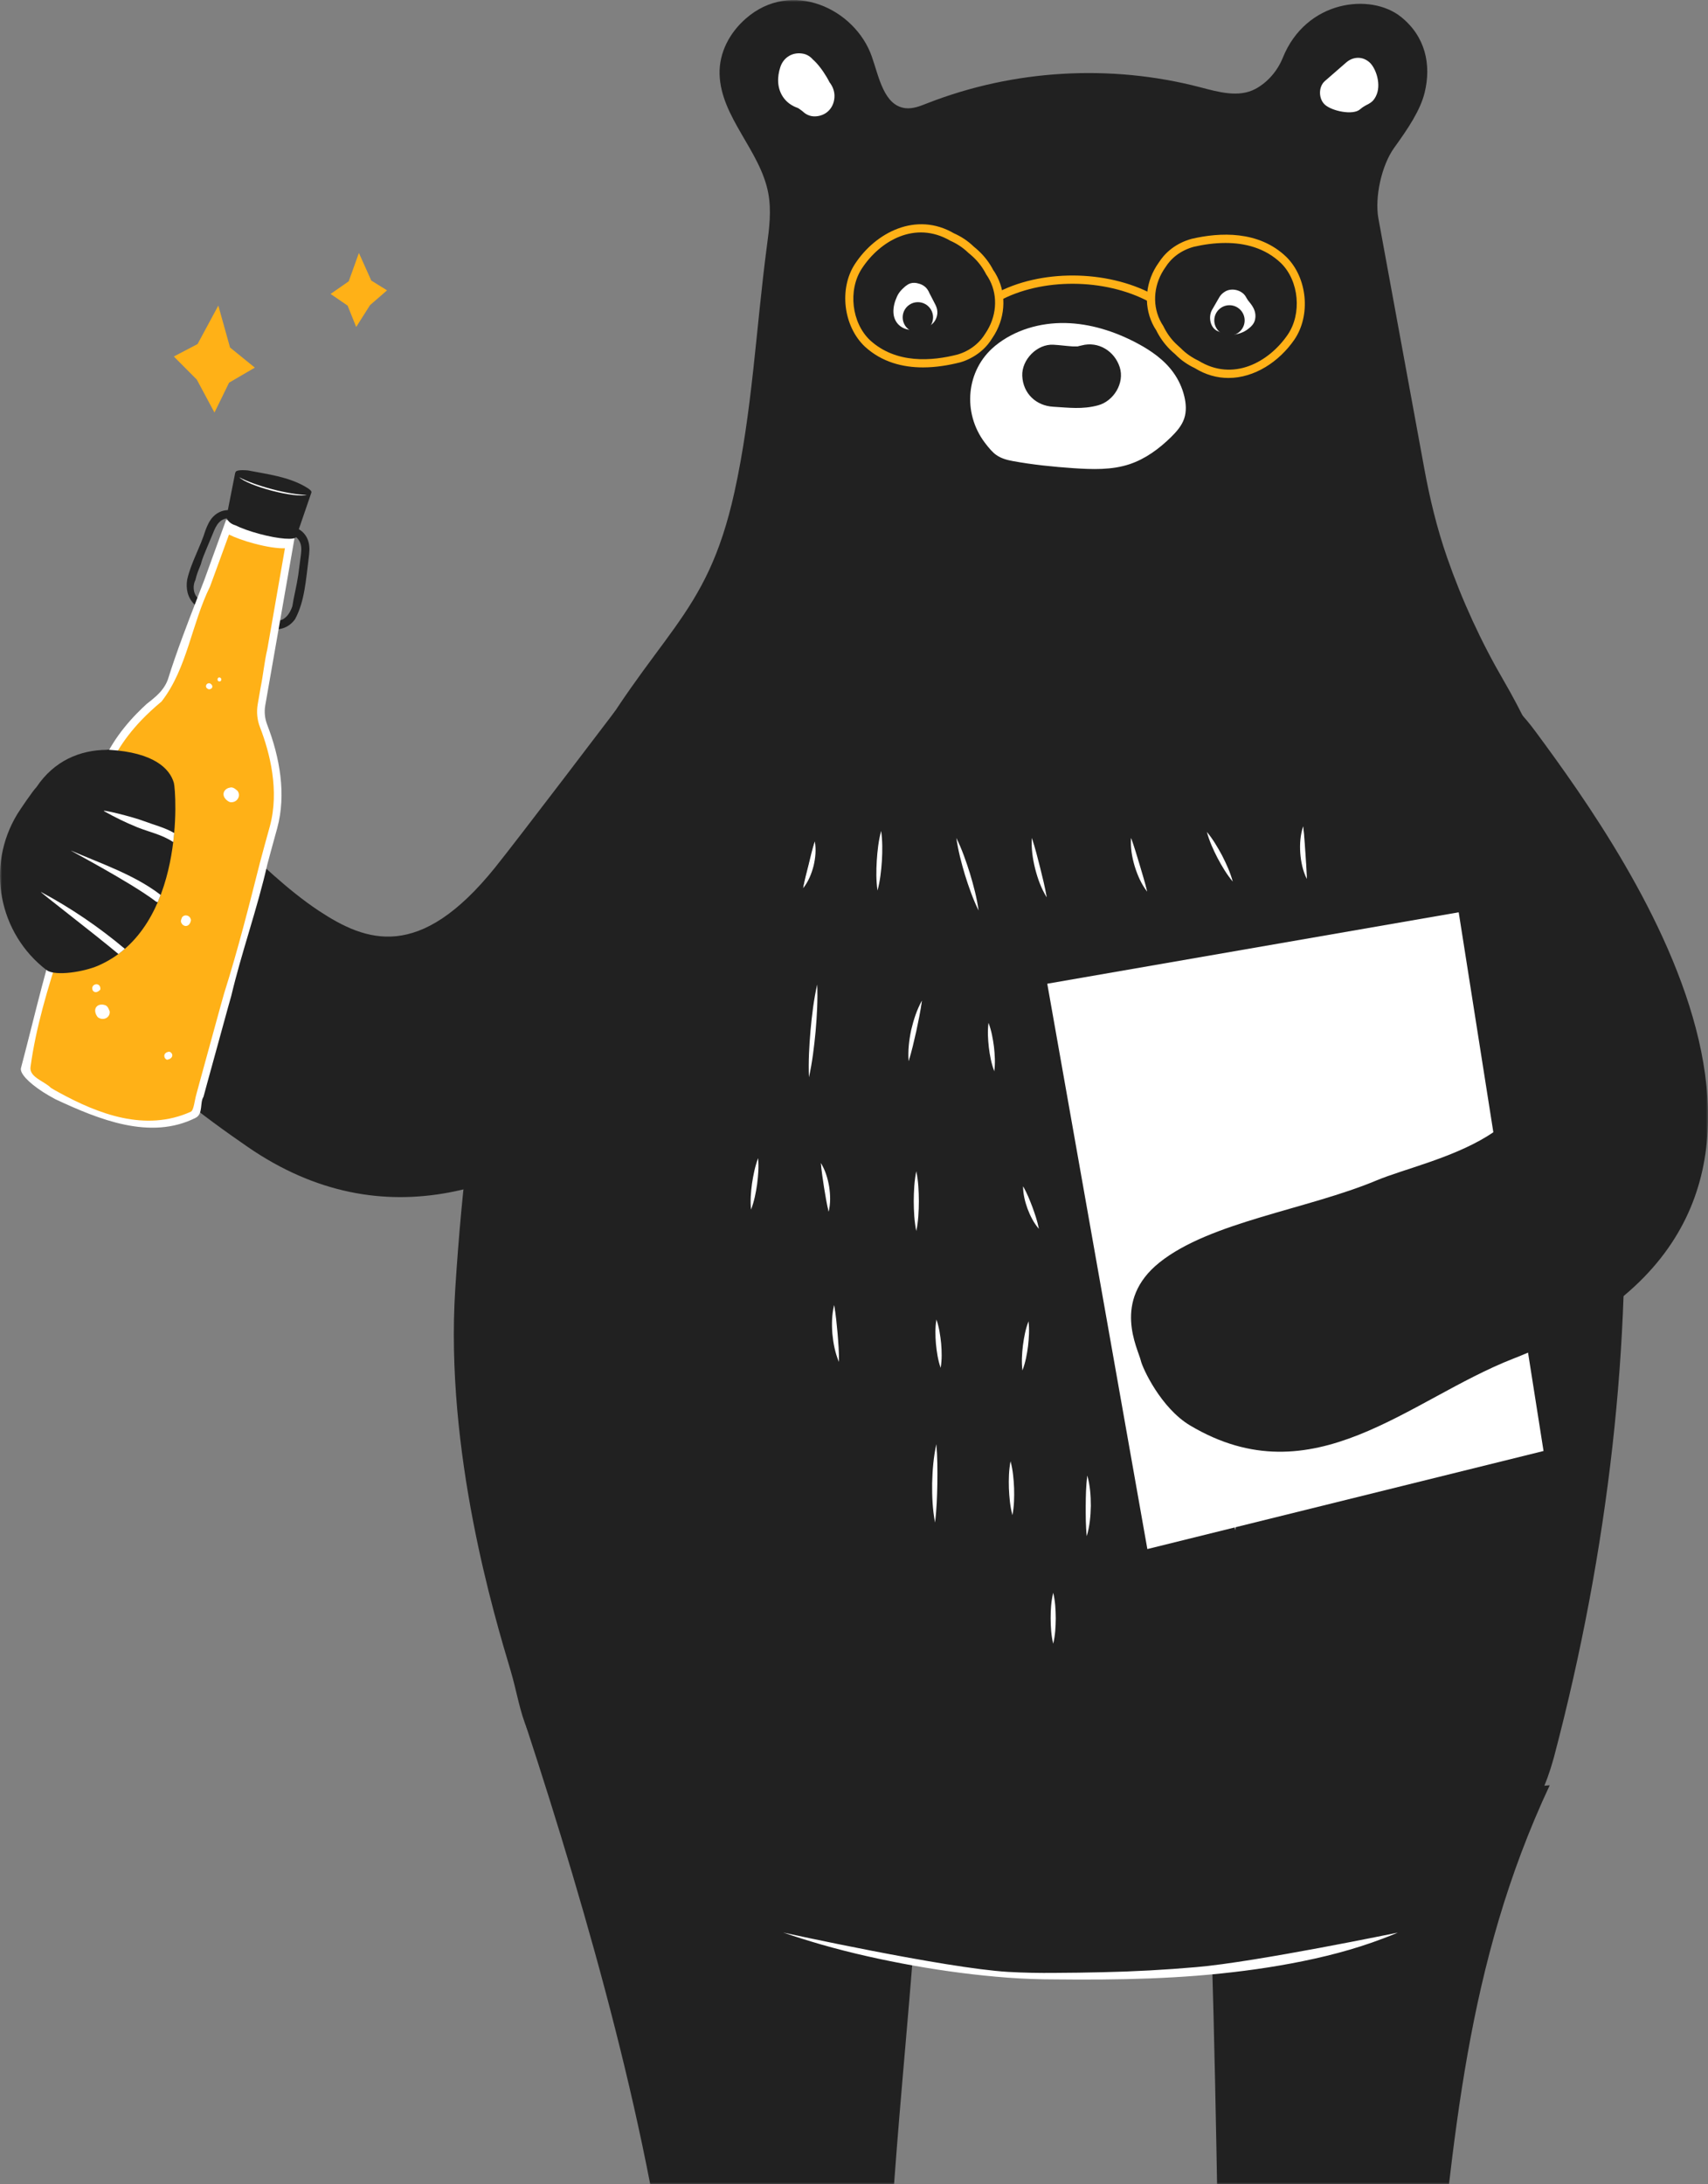<svg width="420" height="537" viewBox="0 0 420 537" fill="none" xmlns="http://www.w3.org/2000/svg">
<rect x="0" y="0" width="420" height="537" fill="#808080" stroke="none"/>
<mask id="mask0" mask-type="alpha" maskUnits="userSpaceOnUse" x="0" y="0" width="420" height="537">
<rect width="420" height="537" fill="#C4C4C4"/>
</mask>
<g mask="url(#mask0)">
<path d="M121.71 213.316C103.143 236.349 90.116 231.665 78.347 223.879C62.803 213.559 51.419 196.934 36.18 192.108C21.773 187.546 14.833 194.379 12.743 196.589C11.485 197.927 3.916 207.456 6.209 215.526C15.097 246.993 38.149 266.316 60.977 282.009C127.636 327.851 195.715 233.449 209.168 196.325C217.488 173.333 151.276 174.793 151.276 174.793C151.276 174.793 127.27 206.422 121.71 213.316Z" fill="#212121"/>
<path d="M369.818 167.433C364.197 157.782 359.51 147.584 355.837 137.041C353.341 129.863 351.556 122.463 350.196 114.981C346.442 94.564 342.708 74.147 338.954 53.73C338.001 48.498 339.726 40.652 342.83 36.333C346.361 31.447 349.242 27.108 350.318 22.79C352.022 15.855 350.48 8.941 344.514 4.157C337.067 -1.825 321.159 8.71345e-05 315.436 14.213C314.158 17.396 311.723 20.255 308.679 21.877C304.58 24.047 299.609 22.627 295.124 21.451C273.067 15.693 249.204 17.092 227.979 25.405C226.294 26.074 224.529 26.784 222.723 26.601C217.366 26.034 216.169 18.998 214.383 13.909C210.264 2.109 194.538 -5.251 183.357 4.603C179.4 8.07 176.823 12.936 176.945 18.187C177.208 28.791 186.969 37.023 188.917 47.485C189.728 51.783 189.16 56.203 188.572 60.542C185.914 80.696 184.98 101.153 180.597 121.003C173.576 152.734 161.401 154.964 141.657 190.709C123.313 223.94 115.278 264.714 111.95 316.842C109.373 357.007 121.649 397.578 125.545 410.655C127.047 415.663 127.778 420.874 129.868 425.659C131.105 428.477 132.445 431.154 133.885 433.688C157.505 475.374 227.816 485.674 255.271 485.836C296.463 486.079 365.598 484.153 381.303 434.763C381.446 434.337 382.115 432.005 382.115 432.005C409.326 329.128 404.152 226.454 369.818 167.433Z" fill="#212121"/>
<path d="M242.142 108.797C236.623 101.458 237.536 90.996 244.598 85.116C244.638 85.075 244.699 85.035 244.74 84.994C249.508 81.101 255.778 79.297 261.947 79.418C268.095 79.54 274.122 81.466 279.56 84.345C282.99 86.17 286.277 88.441 288.529 91.584C289.787 93.327 290.701 95.294 291.208 97.382C291.654 99.187 291.796 101.133 291.188 102.917C290.579 104.702 289.28 106.161 287.941 107.479C285.039 110.318 281.671 112.812 277.795 114.109C273.392 115.589 268.562 115.407 263.976 115.103C258.944 114.758 253.932 114.251 248.981 113.339C247.56 113.075 246.18 112.69 245.024 111.879C244.171 111.311 243.157 110.156 242.142 108.797Z" fill="white"/>
<path d="M191.879 16.505C191.088 18.917 191.068 21.594 192.508 23.783C193.381 25.101 194.619 25.993 196.12 26.52C196.486 26.642 197.784 27.717 198.19 28C198.393 28.142 197.723 26.845 197.967 26.906C196.729 26.52 196.019 25.527 195.836 23.925C198.961 23.925 202.086 23.925 205.191 23.925C205.029 21.188 201.985 16.403 199.854 14.599C197.987 13.037 197.054 14.781 195.248 16.748C193.665 18.471 193.239 21.675 195.248 23.358C195.431 23.52 195.613 23.702 195.796 23.864C195.715 23.743 195.613 23.621 195.532 23.499C195.633 23.641 195.735 23.804 195.816 23.966C196.12 24.351 195.715 23.378 195.775 23.885C195.796 24.148 195.877 25.02 195.816 23.925C195.958 26.358 197.866 28.73 200.503 28.609C203.162 28.487 205.029 26.561 205.191 23.925C205.374 21.066 203.101 18.613 200.443 17.883C200.098 17.782 199.692 17.701 199.327 17.68C199.205 17.66 199.083 17.64 198.961 17.599C199.57 17.822 200.057 18.208 200.422 18.796C200.544 19.019 200.686 20.316 200.686 19.708C200.686 19.363 200.686 19.404 200.666 19.85C200.747 19.566 200.828 19.262 200.93 18.998C201.701 16.667 200.037 13.788 197.663 13.24C195.045 12.652 192.691 14.011 191.879 16.505Z" fill="white"/>
<path d="M331 15.389C329.255 16.909 327.53 18.41 325.785 19.93C324.162 21.349 324.223 24.31 325.785 25.729C327.51 27.31 332.705 28.405 334.429 26.885C336.174 25.364 337.23 25.77 338.305 23.722C339.786 20.904 338.366 16.808 336.804 15.368C335.079 13.787 332.725 13.868 331 15.389Z" fill="white"/>
<path d="M259.005 99.998C262.86 100.221 266.148 100.687 270.003 99.653C273.858 98.619 276.598 94.159 275.34 90.266C274.061 86.312 270.084 83.818 265.945 84.933C265.539 85.035 265.113 85.096 264.727 85.238C263.855 85.521 266.31 85.177 265.518 85.156C264.91 85.136 264.301 85.197 263.672 85.156C262.109 85.055 260.588 84.832 259.025 84.751C255.028 84.528 251.213 88.421 251.375 92.395C251.558 96.693 254.723 99.755 259.005 99.998Z" fill="#212121"/>
<path d="M299.791 76.924C300.136 77.614 300.664 78.222 301.13 78.81C301.658 79.479 300.643 78.1 301.11 78.79C301.273 79.033 301.435 79.276 301.577 79.54C302.044 77.796 302.49 76.052 302.957 74.309C302.774 74.43 302.247 74.653 302.145 74.836C302.734 74.613 302.855 74.552 302.49 74.674C302.206 74.735 302.247 74.735 302.632 74.674C303.018 74.633 303.058 74.613 302.774 74.633C302.368 74.613 302.531 74.633 303.261 74.714C303.038 74.613 302.064 74.268 303.281 74.795C303.748 76.539 304.195 78.283 304.661 80.026C305.25 79.013 305.838 77.979 306.427 76.965C307.421 75.242 306.893 72.707 305.047 71.734C303.221 70.761 300.887 71.247 299.812 73.113C299.223 74.126 298.635 75.16 298.046 76.174C297.113 77.796 297.498 80.574 299.426 81.405C300.623 81.912 301.719 82.338 303.058 82.277C304.418 82.216 305.757 81.75 306.832 80.939C307.624 80.351 308.354 79.662 308.598 78.648C308.841 77.614 308.699 76.661 308.212 75.708C307.867 75.019 307.34 74.41 306.873 73.822C306.345 73.153 307.36 74.532 306.893 73.843C306.731 73.599 306.569 73.356 306.427 73.092C305.513 71.308 302.876 70.639 301.191 71.714C299.345 72.869 298.797 75.018 299.791 76.924Z" fill="white"/>
<path d="M302.328 82.5C304.39 82.5 306.061 80.83 306.061 78.77C306.061 76.709 304.39 75.039 302.328 75.039C300.266 75.039 298.594 76.709 298.594 78.77C298.594 80.83 300.266 82.5 302.328 82.5Z" fill="#212121"/>
<path d="M223.007 70.112C221.993 70.883 221.1 71.714 220.572 72.91C220.004 74.147 219.618 75.526 219.7 76.904C219.862 79.439 221.749 81.081 224.245 81.122C225.402 81.142 226.639 80.959 227.715 80.513C228.871 80.047 229.683 79.479 230.19 78.303C230.677 77.148 230.576 76.012 230.008 74.897C229.419 73.762 228.831 72.626 228.242 71.471C227.329 69.686 224.691 69.037 223.007 70.112C221.181 71.288 220.653 73.437 221.627 75.343C222.216 76.478 222.804 77.614 223.393 78.77C224.164 76.904 224.915 75.039 225.686 73.153C225.402 73.275 224.732 73.336 224.509 73.518C224.63 73.417 225.341 73.457 224.772 73.478C223.372 73.518 225.158 73.255 226.315 74.41C226.639 74.978 226.964 75.526 227.289 76.093C227.329 76.783 227.35 76.904 227.35 76.438C227.39 76.012 227.37 76.114 227.309 76.722C227.35 76.702 227.492 76.073 227.492 76.053C227.248 76.58 227.187 76.722 227.309 76.458C227.35 76.357 227.41 76.276 227.451 76.174C227.674 75.85 227.593 75.951 227.208 76.458C227.492 76.195 227.37 76.255 226.863 76.681C227.695 76.053 228.324 75.445 228.628 74.39C228.871 73.478 228.77 72.261 228.242 71.45C227.228 69.909 224.712 68.814 223.007 70.112Z" fill="white"/>
<path d="M225.706 81.75C227.768 81.75 229.44 80.08 229.44 78.02C229.44 75.959 227.768 74.289 225.706 74.289C223.644 74.289 221.972 75.959 221.972 78.02C221.972 80.08 223.644 81.75 225.706 81.75Z" fill="#212121"/>
<path d="M129.401 424.483C144.721 471.298 160.305 525.92 165.561 573.607C166.312 580.542 155.659 578.108 150.119 580.805C144.417 583.583 141.353 592.93 146.142 597.188C156.633 606.534 168.909 604.02 179.684 602.581C186.685 601.648 193.584 600.513 200.361 598.83C210.507 596.316 217.731 587.334 217.914 576.892C218.685 533.564 224.813 489.79 226.72 446.198L129.401 424.483Z" fill="#212121"/>
<path d="M381.08 438.898C360.301 483.281 357.562 525.92 352.327 573.607C351.576 580.541 362.229 578.108 367.769 580.805C373.471 583.583 376.535 592.93 371.746 597.187C361.255 606.534 348.979 604.02 338.204 602.581C331.203 601.648 324.304 600.513 317.526 598.83C307.38 596.316 300.157 587.334 299.974 576.892C299.203 533.564 298.655 489.789 296.768 446.198L381.08 438.898Z" fill="#212121"/>
<path d="M216.677 204.273C216.372 209.159 216.088 214.046 215.784 218.932L216.677 204.273Z" fill="white"/>
<path d="M216.676 204.273C217.021 206.747 217.001 209.2 216.859 211.633C216.696 214.066 216.432 216.519 215.783 218.932C215.418 216.458 215.458 214.005 215.601 211.572C215.763 209.119 216.027 206.686 216.676 204.273Z" fill="white"/>
<path d="M235.162 205.997C236.988 211.958 238.814 217.918 240.641 223.859L235.162 205.997Z" fill="white"/>
<path d="M235.162 205.997C236.562 208.835 237.577 211.775 238.51 214.735C239.403 217.716 240.215 220.737 240.641 223.859C239.241 221.021 238.226 218.081 237.293 215.12C236.4 212.14 235.608 209.119 235.162 205.997Z" fill="white"/>
<path d="M253.729 206.017C254.399 211.005 255.616 215.911 257.382 220.615L253.729 206.017Z" fill="white"/>
<path d="M253.729 206.017C254.561 208.43 255.129 210.843 255.758 213.255C256.347 215.668 256.976 218.081 257.381 220.595C256.022 218.405 255.17 216.013 254.541 213.559C253.932 211.106 253.567 208.572 253.729 206.017Z" fill="white"/>
<path d="M278.119 206.017C278.788 210.559 280.128 215.019 282.076 219.196L278.119 206.017Z" fill="white"/>
<path d="M278.12 206.017C278.952 208.207 279.56 210.397 280.23 212.566C280.859 214.756 281.569 216.905 282.077 219.196C280.636 217.331 279.702 215.161 279.013 212.931C278.343 210.68 277.957 208.369 278.12 206.017Z" fill="white"/>
<path d="M296.768 204.517C298.898 208.592 301.009 212.667 303.139 216.722L296.768 204.517Z" fill="white"/>
<path d="M296.768 204.517C298.269 206.321 299.426 208.308 300.522 210.336C301.557 212.383 302.531 214.472 303.139 216.743C301.638 214.938 300.461 212.951 299.385 210.924C298.33 208.876 297.377 206.787 296.768 204.517Z" fill="white"/>
<path d="M320.448 203.158C320.022 207.477 320.327 211.856 321.321 216.074L320.448 203.158Z" fill="white"/>
<path d="M320.448 203.158C320.732 205.368 320.834 207.477 320.996 209.606C321.118 211.735 321.321 213.843 321.341 216.074C320.347 214.066 319.901 211.877 319.738 209.687C319.596 207.517 319.738 205.287 320.448 203.158Z" fill="white"/>
<path d="M200.951 242.026C200.281 249.629 199.591 257.253 198.922 264.856L200.951 242.026Z" fill="white"/>
<path d="M200.95 242.026C201.112 245.878 200.889 249.69 200.564 253.502C200.199 257.313 199.753 261.105 198.921 264.856C198.758 261.004 198.982 257.192 199.306 253.38C199.651 249.589 200.098 245.777 200.95 242.026Z" fill="white"/>
<path d="M226.701 246C225.119 250.845 224.023 255.833 223.434 260.882L226.701 246Z" fill="white"/>
<path d="M226.7 246C226.376 248.574 225.828 251.028 225.32 253.501C224.752 255.955 224.225 258.428 223.433 260.882C223.23 258.286 223.535 255.732 224.062 253.218C224.651 250.724 225.442 248.25 226.7 246Z" fill="white"/>
<path d="M243.076 251.454C243.542 255.428 244.029 259.401 244.496 263.375L243.076 251.454Z" fill="white"/>
<path d="M243.076 251.454C243.806 253.38 244.151 255.346 244.415 257.333C244.638 259.32 244.76 261.328 244.496 263.375C243.766 261.449 243.4 259.483 243.157 257.496C242.934 255.488 242.812 253.501 243.076 251.454Z" fill="white"/>
<path d="M261.319 248.21C261.44 252.711 262.536 257.172 264.525 261.206L261.319 248.21Z" fill="white"/>
<path d="M261.318 248.21C261.886 250.44 262.292 252.589 262.84 254.739C263.347 256.888 263.976 258.976 264.524 261.227C263.083 259.422 262.17 257.273 261.602 255.043C261.075 252.812 260.872 250.481 261.318 248.21Z" fill="white"/>
<path d="M288.245 248.23C289.26 252.386 290.619 256.441 292.304 260.375L288.245 248.23Z" fill="white"/>
<path d="M288.245 248.23C289.24 250.176 289.93 252.184 290.619 254.191C291.269 256.198 291.918 258.226 292.283 260.375C290.985 258.611 290.112 256.624 289.402 254.596C288.753 252.549 288.266 250.42 288.245 248.23Z" fill="white"/>
<path d="M309.917 245.979C311.723 252.204 314.178 258.226 317.263 263.923L309.917 245.979Z" fill="white"/>
<path d="M309.917 245.979C311.297 248.94 312.474 251.94 313.711 254.901C314.909 257.881 316.187 260.821 317.263 263.923C315.274 261.308 313.772 258.388 312.535 255.387C311.317 252.366 310.343 249.244 309.917 245.979Z" fill="white"/>
<path d="M200.361 206.869C200.098 210.822 199.124 214.715 197.5 218.324L200.361 206.869Z" fill="white"/>
<path d="M200.361 206.869C200.727 208.876 200.524 210.924 200.057 212.89C199.55 214.837 198.779 216.743 197.5 218.344C197.845 216.337 198.373 214.472 198.84 212.586C199.306 210.68 199.712 208.815 200.361 206.869Z" fill="white"/>
<path d="M186.421 284.726C185.833 288.943 185.265 293.16 184.676 297.377L186.421 284.726Z" fill="white"/>
<path d="M186.421 284.726C186.624 286.895 186.441 289.024 186.177 291.133C185.873 293.241 185.467 295.33 184.676 297.377C184.473 295.208 184.635 293.079 184.919 290.97C185.244 288.862 185.65 286.773 186.421 284.726Z" fill="white"/>
<path d="M201.863 285.942C203.101 289.794 203.75 293.829 203.77 297.864L201.863 285.942Z" fill="white"/>
<path d="M201.863 285.942C202.959 287.726 203.547 289.713 203.892 291.741C204.197 293.768 204.257 295.856 203.77 297.884C203.243 295.877 202.979 293.91 202.634 291.943C202.35 289.956 202.005 288.01 201.863 285.942Z" fill="white"/>
<path d="M225.32 287.949C225.483 292.937 225.341 297.884 225.32 302.629V287.949Z" fill="white"/>
<path d="M225.32 287.949C225.828 290.382 225.929 292.836 225.949 295.289C225.929 297.742 225.828 300.195 225.32 302.649C224.813 300.195 224.712 297.762 224.691 295.309C224.712 292.856 224.813 290.403 225.32 287.949Z" fill="white"/>
<path d="M251.578 291.66C252.552 295.248 253.851 298.756 255.474 302.122L251.578 291.66Z" fill="white"/>
<path d="M251.578 291.66C252.552 293.322 253.222 295.046 253.871 296.749C254.5 298.492 255.109 300.216 255.454 302.101C254.196 300.642 253.343 298.938 252.674 297.175C252.045 295.431 251.578 293.586 251.578 291.66Z" fill="white"/>
<path d="M277.144 290.423C278.037 295.431 279.458 300.358 281.365 305.062L277.144 290.423Z" fill="white"/>
<path d="M277.146 290.423C278.079 292.836 278.769 295.269 279.479 297.681C280.169 300.114 280.879 302.527 281.346 305.082C279.926 302.912 278.972 300.5 278.241 298.046C277.572 295.553 277.085 293.018 277.146 290.423Z" fill="white"/>
<path d="M301.009 289.186C301.313 293.789 303.038 298.269 305.859 301.919L301.009 289.186Z" fill="white"/>
<path d="M301.009 289.186C301.658 291.437 302.267 293.586 303.079 295.674C303.87 297.783 304.844 299.79 305.838 301.899C304.012 300.378 302.734 298.31 301.881 296.12C301.07 293.91 300.664 291.518 301.009 289.186Z" fill="white"/>
<path d="M320.854 289.673C323.005 295.735 325.42 301.696 328.098 307.535L320.854 289.673Z" fill="white"/>
<path d="M320.854 289.673C322.396 292.532 323.634 295.472 324.872 298.452C326.069 301.432 327.226 304.413 328.098 307.535C326.292 304.818 324.913 301.899 323.695 298.918C322.498 295.938 321.463 292.876 320.854 289.673Z" fill="white"/>
<path d="M205.11 320.856C205.008 325.54 205.394 330.243 206.287 334.826L205.11 320.856Z" fill="white"/>
<path d="M205.11 320.856C205.556 323.208 205.739 325.499 205.962 327.81C206.145 330.122 206.348 332.433 206.287 334.805C205.353 332.595 204.907 330.264 204.684 327.912C204.501 325.58 204.542 323.188 205.11 320.856Z" fill="white"/>
<path d="M230.272 324.404C230.556 328.378 230.901 332.332 231.307 336.286L230.272 324.404Z" fill="white"/>
<path d="M230.272 324.404C230.941 326.351 231.225 328.317 231.428 330.284C231.591 332.271 231.651 334.258 231.306 336.286C230.637 334.359 230.353 332.393 230.15 330.406C229.987 328.419 229.927 326.412 230.272 324.404Z" fill="white"/>
<path d="M275.563 323.776C275.522 328.946 275.948 334.137 276.821 339.226L275.563 323.776Z" fill="white"/>
<path d="M275.563 323.776C276.05 326.371 276.253 328.926 276.476 331.48C276.659 334.035 276.882 336.59 276.821 339.226C275.888 336.752 275.441 334.177 275.218 331.582C275.015 328.987 275.035 326.371 275.563 323.776Z" fill="white"/>
<path d="M300.664 324.384C299.954 328.5 299.588 332.717 299.609 336.914L300.664 324.384Z" fill="white"/>
<path d="M300.664 324.384C300.806 326.533 300.644 328.601 300.502 330.67C300.299 332.738 300.116 334.806 299.609 336.894C299.101 334.806 299.061 332.657 299.223 330.548C299.426 328.48 299.812 326.371 300.664 324.384Z" fill="white"/>
<path d="M313.834 327.081C312.739 331.075 312.17 335.252 312.15 339.428L313.834 327.081Z" fill="white"/>
<path d="M313.833 327.081C313.772 329.209 313.488 331.237 313.225 333.285C312.92 335.312 312.656 337.34 312.149 339.428C311.662 337.34 311.703 335.211 311.966 333.123C312.271 331.034 312.819 328.966 313.833 327.081Z" fill="white"/>
<path d="M230.251 355.061C229.845 361.427 229.744 367.875 229.927 374.302L230.251 355.061Z" fill="white"/>
<path d="M230.251 355.061C230.535 358.284 230.535 361.488 230.495 364.691C230.434 367.895 230.332 371.078 229.927 374.302C229.318 371.119 229.176 367.895 229.216 364.671C229.298 361.447 229.541 358.223 230.251 355.061Z" fill="white"/>
<path d="M267.366 362.765C267.731 367.712 267.69 372.72 267.244 377.647L267.366 362.765Z" fill="white"/>
<path d="M267.365 362.765C268.055 365.198 268.238 367.712 268.238 370.206C268.197 372.7 267.953 375.214 267.243 377.647C266.959 375.133 266.98 372.68 266.98 370.206C267 367.733 267.04 365.279 267.365 362.765Z" fill="white"/>
<path d="M283.233 361.164C283.74 366.09 283.984 371.058 283.923 376.046L283.233 361.164Z" fill="white"/>
<path d="M283.233 361.164C283.984 363.576 284.288 366.07 284.43 368.564C284.532 371.058 284.471 373.552 283.943 376.046C283.456 373.552 283.294 371.098 283.172 368.625C283.051 366.151 282.99 363.698 283.233 361.164Z" fill="white"/>
<path d="M258.985 391.576C259.492 393.665 259.593 395.753 259.614 397.841C259.593 399.93 259.492 402.018 258.985 404.106C258.477 402.018 258.376 399.93 258.355 397.841C258.355 395.753 258.477 393.665 258.985 391.576Z" fill="white"/>
<path d="M252.917 324.83C253.161 326.918 253.019 328.946 252.795 330.953C252.532 332.96 252.166 334.968 251.416 336.914C251.172 334.846 251.294 332.818 251.537 330.791C251.801 328.784 252.166 326.776 252.917 324.83Z" fill="white"/>
<path d="M248.494 359.237C249.082 361.427 249.265 363.637 249.366 365.847C249.427 368.057 249.386 370.267 248.96 372.497C248.372 370.308 248.189 368.098 248.088 365.888C248.027 363.678 248.067 361.468 248.494 359.237Z" fill="white"/>
<path d="M302.328 357.453C303.2 360.515 303.626 363.637 303.89 366.759C304.113 369.902 304.154 373.045 303.748 376.208C303.16 373.085 302.876 369.983 302.612 366.861C302.409 363.759 302.226 360.636 302.328 357.453Z" fill="white"/>
<path d="M294.211 483.606C286.521 484.275 278.789 484.701 271.058 484.863C267.182 484.964 263.327 485.005 259.451 485.025C255.575 485.065 251.74 485.005 247.865 484.782C232.443 483.869 192.59 475.11 192.59 475.11C195.674 476.165 198.799 477.138 201.944 478.05C209.412 480.199 217.021 481.862 224.651 483.241C232.301 484.599 240.012 485.613 247.783 486.201C251.659 486.485 255.575 486.627 259.451 486.627C263.327 486.667 267.223 486.688 271.099 486.647C278.87 486.586 286.642 486.323 294.394 485.714C302.145 485.086 309.897 484.133 317.567 482.693C325.237 481.254 332.847 479.348 340.152 476.55C341.349 476.104 342.526 475.637 343.703 475.131C343.683 475.11 308.902 482.349 294.211 483.606Z" fill="white"/>
<path d="M226.964 90.326C222.033 90.326 216.879 89.069 212.679 85.217C207.362 80.209 206.287 70.963 210.203 64.942C215.316 57.095 225.32 51.965 234.573 57.359C235.365 57.703 236.237 58.17 237.069 58.717C237.901 59.265 238.713 59.913 239.443 60.623C239.87 60.968 240.336 61.373 240.783 61.799C242.183 63.137 243.36 64.678 244.253 66.422C244.577 66.847 244.922 67.436 245.227 68.044C247.601 72.748 247.154 78.506 244.029 83.088C243.705 83.615 243.319 84.183 242.873 84.71C241.716 86.089 240.296 87.224 238.632 88.076C237.82 88.501 236.968 88.846 236.095 89.09C233.356 89.779 230.211 90.326 226.964 90.326ZM211.907 66.057C208.478 71.328 209.412 79.378 213.957 83.656C220.369 89.515 229.216 88.785 235.527 87.143C236.258 86.92 236.988 86.636 237.678 86.271C239.098 85.541 240.296 84.568 241.29 83.392C241.655 82.946 242 82.48 242.305 81.973C245.044 77.958 245.45 72.991 243.4 68.936C243.137 68.429 242.832 67.922 242.508 67.456C241.655 65.793 240.62 64.435 239.383 63.259C238.977 62.874 238.551 62.509 238.104 62.144C237.394 61.454 236.684 60.907 235.953 60.42C235.243 59.954 234.472 59.528 233.681 59.184C225.016 54.135 216.351 59.224 211.907 66.057Z" fill="#FFB117"/>
<path d="M302.084 92.922C299.304 92.922 296.484 92.172 293.744 90.468C292.953 90.103 292.101 89.617 291.289 89.049C290.457 88.481 289.686 87.812 288.976 87.082C288.55 86.738 288.103 86.312 287.657 85.886C286.297 84.507 285.161 82.926 284.309 81.182C284.004 80.757 283.659 80.148 283.375 79.54C281.123 74.775 281.711 69.017 284.958 64.536C285.303 64.009 285.709 63.441 286.155 62.935C287.352 61.576 288.793 60.481 290.477 59.67C291.309 59.265 292.162 58.961 293.034 58.717C299.913 57.116 309.511 56.609 316.329 63.178C321.524 68.328 322.356 77.573 318.277 83.514C314.564 88.907 308.496 92.922 302.084 92.922ZM301.354 59.731C298.574 59.731 295.875 60.137 293.521 60.684C292.791 60.887 292.06 61.15 291.35 61.495C289.909 62.184 288.671 63.117 287.657 64.273C287.271 64.699 286.926 65.165 286.622 65.651C283.781 69.585 283.253 74.552 285.201 78.648C285.445 79.175 285.749 79.682 286.054 80.148C286.865 81.831 287.86 83.23 289.077 84.426C289.483 84.832 289.909 85.197 290.335 85.582C291.025 86.292 291.715 86.859 292.446 87.366C293.156 87.853 293.907 88.299 294.698 88.664C303.2 93.915 311.987 89.049 316.613 82.338C320.185 77.168 319.454 69.078 315.01 64.699C311.073 60.927 306.082 59.731 301.354 59.731Z" fill="#FFB117"/>
<path d="M282.523 74.167C271.647 68.368 256.144 68.287 245.693 73.985L244.719 72.2C255.738 66.179 272.032 66.26 283.477 72.363L282.523 74.167Z" fill="#FFB117"/>
<path d="M379.558 356.723L282.137 380.83L257.523 241.844L358.698 224.285L379.558 356.723Z" fill="white"/>
<path d="M376.393 251.454C385.281 279.657 351.556 284.746 338.549 290.18C321.321 297.377 297.6 300.398 285.12 310.374C273.331 319.802 279.844 331.561 280.534 334.522C280.94 336.326 285.465 346.18 292.669 350.458C322.944 368.462 346.32 344.092 372.132 334.015C462.816 298.594 401.129 211.735 377.671 179.963C351.88 145.049 370.285 232.091 376.393 251.454Z" fill="#212121"/>
<path d="M52.454 126.984C53.631 125.788 55.255 125.22 56.797 125.464L56.492 127.451C55.417 127.288 54.443 127.836 53.895 128.403C53.185 129.133 52.759 130.127 52.373 131.1L50.628 135.277C50.182 136.351 49.715 137.467 49.431 138.561C49.39 138.744 49.289 138.967 49.147 139.332C48.842 140.062 48.335 141.278 48.051 142.596C47.26 144.137 47.544 146.448 49.106 147.401C53.956 149.936 58.704 151.963 64.406 151.943C65.502 152.389 66.496 152.632 67.369 152.693C68.241 152.734 69.013 152.572 69.641 152.207C70.778 151.538 71.468 150.301 71.894 149.023C72.259 146.611 72.949 144.056 73.335 141.4L73.923 136.919C74.065 135.885 74.207 134.81 73.943 133.817C73.74 133.047 73.172 132.094 72.178 131.708L72.909 129.843C74.37 130.411 75.486 131.708 75.891 133.33C76.236 134.689 76.054 136.007 75.912 137.183C75.222 142.454 74.938 147.827 72.564 152.207C72.077 152.896 71.448 153.525 70.656 153.971C69.743 154.498 68.688 154.761 67.511 154.741C66.334 154.721 65.056 154.417 63.635 153.849C58.156 152.308 47.706 152.044 46.123 145.658C45.9 144.745 45.839 143.711 46.022 142.535C46.915 138.44 49.187 134.709 50.527 130.37C50.973 129.215 51.48 127.978 52.454 126.984Z" fill="#212121"/>
<path d="M41.744 167.238L41.748 167.228L41.751 167.218C43.915 160.312 46.551 153.504 49.125 146.857C49.658 145.483 50.187 144.115 50.709 142.755L50.711 142.75C51.11 141.679 51.491 140.614 51.858 139.587C52.034 139.096 52.207 138.614 52.377 138.143C53.432 135.234 54.36 132.685 55.024 130.863C55.356 129.952 55.623 129.223 55.806 128.722L55.932 128.377L71.85 132.66L64.725 173.389L64.725 173.391C64.446 175.023 64.618 176.714 65.217 178.295L65.218 178.299C68.343 186.356 69.891 195.324 67.698 203.433L67.697 203.435L67.692 203.453L67.674 203.521L67.599 203.788C67.534 204.024 67.437 204.372 67.313 204.822C67.064 205.722 66.704 207.03 66.258 208.662C66.049 209.414 65.83 210.234 65.596 211.111C65.488 211.514 65.377 211.929 65.263 212.355L65.26 212.365L65.258 212.375C64.024 217.831 62.456 223.174 60.87 228.525C60.803 228.752 60.736 228.979 60.669 229.206C59.151 234.324 57.63 239.455 56.393 244.681C56.131 245.65 55.869 246.596 55.587 247.54L55.587 247.54L55.584 247.55C54.703 250.753 53.851 253.853 53.059 256.738C52.079 260.301 51.191 263.535 50.45 266.224L50.449 266.227C50.242 267.006 50.043 267.733 49.857 268.412C49.759 268.768 49.666 269.11 49.576 269.441C49.312 269.884 49.186 270.385 49.108 270.865C49.06 271.161 49.025 271.494 48.992 271.809C48.971 272.004 48.952 272.192 48.93 272.36C48.805 273.327 48.586 274.003 47.886 274.365C42.458 277.096 36.642 277.216 30.818 276.014C24.99 274.812 19.192 272.293 13.82 269.782C12.737 269.201 11.739 268.622 10.843 268.045C9.039 266.883 7.635 265.733 6.739 264.761C6.292 264.275 5.981 263.838 5.801 263.471C5.617 263.094 5.601 262.851 5.637 262.714L5.637 262.713C6.539 259.309 7.406 255.876 8.275 252.439C9.917 245.946 11.563 239.436 13.446 233.064L13.446 233.064L13.449 233.053L13.449 233.052C13.713 232.079 13.977 231.105 14.241 230.111L14.241 230.11C16.707 220.753 19.243 211.122 21.163 203.831L23.495 194.974L24.154 192.475L24.328 191.814L24.372 191.644L24.384 191.601L24.386 191.59L24.387 191.59C24.387 191.589 24.387 191.589 24.387 191.588C26.002 185.593 29.617 180.232 34.103 175.65L34.103 175.649C34.841 174.892 35.62 174.153 36.404 173.43C36.495 173.358 36.587 173.286 36.68 173.213C38.028 172.154 39.519 170.984 40.608 169.403C41.078 168.739 41.465 168.011 41.744 167.238Z" fill="white" stroke="white"/>
<path d="M39.833 172.32C46.022 164.291 47.097 153.423 51.643 144.198C52.292 142.454 52.901 140.791 53.449 139.271C55.113 134.689 56.31 131.424 56.31 131.424C57.791 132.154 59.962 132.965 62.438 133.614C65.583 134.466 68.424 134.871 70.068 134.79C70.068 134.79 68.383 144.38 66.719 153.97C66.375 155.897 66.05 157.802 65.725 159.647C65.015 162.628 64.731 165.872 64.061 169.157C63.635 171.61 63.371 173.151 63.371 173.151C63.047 175.036 63.229 177.003 63.94 178.808C66.354 185.052 68.728 194.318 66.375 203.077C66.375 203.077 65.847 205.044 64.934 208.308C64.629 209.403 64.305 210.64 63.94 211.998C61.241 222.663 58.542 233.389 55.113 244.216C54.849 245.169 54.585 246.142 54.301 247.095C52.333 254.232 50.527 260.862 49.187 265.707C48.863 266.924 48.558 268.019 48.294 268.992C47.868 270.431 47.666 272.865 46.976 273.29C35.734 278.4 24.026 273.797 14.509 268.586C13.819 268.221 13.149 267.836 12.52 267.451C10.958 265.829 7.285 264.876 7.488 262.443C8.807 252.589 11.769 242.857 14.874 233.328C15.138 232.355 15.402 231.381 15.665 230.408C20.576 211.755 25.771 192.007 25.771 192.007C27.13 186.918 30.194 181.849 34.74 177.084C35.49 176.293 36.302 175.503 37.134 174.732C37.966 173.962 38.839 173.191 39.752 172.441L39.833 172.32Z" fill="#FFB117"/>
<path d="M57.913 116.198C57.913 116.157 57.913 116.117 57.913 116.076C58.035 115.63 59.191 115.488 60.957 115.65C65.746 116.583 70.94 117.191 75.242 119.746C76.175 120.273 76.683 120.76 76.581 121.084C76.561 121.125 76.541 121.165 76.52 121.185H76.541L72.868 131.891C72.868 131.911 72.868 131.911 72.868 131.931C72.624 132.844 68.566 132.54 63.818 131.262C62.62 130.938 61.505 130.593 60.49 130.228C59.475 129.863 58.583 129.498 57.852 129.133C56.188 128.667 55.011 127.106 56.005 125.524C56.208 124.49 56.492 123.091 56.756 121.713C57.304 118.935 57.852 116.157 57.852 116.157L57.913 116.198Z" fill="#212121"/>
<path d="M55.234 194.4C54.443 195.616 55.559 196.812 56.533 197.198C58.217 197.481 59.353 195.738 58.42 194.44C58.014 194.136 57.345 193.345 56.452 193.649C55.985 193.731 55.539 193.994 55.234 194.4Z" fill="white"/>
<path d="M24.553 242.472C23.985 241.418 22.118 242.188 22.849 243.567C23.376 244.216 24.147 243.871 24.655 243.303C24.715 243.019 24.675 242.736 24.553 242.472Z" fill="white"/>
<path d="M24.208 247.136C22.95 247.805 23.376 249.305 24.046 250.075C25.385 251.089 27.171 250.157 26.968 248.616C26.745 248.17 26.542 247.196 25.628 247.054C25.182 246.912 24.675 246.933 24.208 247.136Z" fill="white"/>
<path d="M45.393 227.61C46.346 227.874 46.894 226.901 46.955 226.191C46.793 225.035 45.433 224.65 44.764 225.522C44.662 225.846 44.277 226.455 44.642 226.962C44.784 227.266 45.048 227.489 45.393 227.61Z" fill="white"/>
<path d="M52.109 169.137C52.434 168.63 51.967 168.143 51.562 167.981C50.872 167.859 50.405 168.569 50.79 169.116C50.953 169.238 51.237 169.563 51.602 169.441C51.785 169.4 51.967 169.299 52.109 169.137Z" fill="white"/>
<path d="M53.936 166.541C53.55 166.541 53.449 166.967 53.51 167.23C53.692 167.636 54.24 167.636 54.382 167.251C54.382 167.109 54.463 166.845 54.281 166.703C54.2 166.602 54.078 166.541 53.936 166.541Z" fill="white"/>
<path d="M41.091 260.537C42.491 260.294 42.755 259.179 41.822 258.611C41.517 258.429 40.016 258.794 40.502 260.03C40.624 260.253 40.827 260.456 41.091 260.537Z" fill="white"/>
<path d="M66.943 120.273C70.311 121.165 73.395 121.652 75.465 121.692C74.085 122.037 70.697 121.652 66.841 120.638C62.986 119.624 59.84 118.306 58.806 117.333C60.652 118.306 63.574 119.381 66.943 120.273Z" fill="white"/>
<path d="M42.755 192.473C41.761 188.945 37.783 184.992 26.887 184.343C26.887 184.343 26.887 184.343 26.887 184.323C26.846 184.323 26.805 184.323 26.765 184.323C26.643 184.323 26.521 184.302 26.379 184.302L26.319 184.343C19.683 184.383 13.332 186.999 8.969 193.507C8.076 194.399 4.992 198.961 4.282 200.097C-3.571 212.971 -0.284 229.496 11.424 238.478C11.445 238.437 11.445 238.397 11.465 238.356L11.505 238.539C13.798 240.059 20.698 238.883 24.046 237.444C45.778 228.097 43.303 194.42 42.755 192.473Z" fill="#212121"/>
<path d="M25.629 199.448C24.492 198.819 32.447 200.745 35.49 201.901C37.946 202.834 40.563 203.462 42.836 204.8C42.775 205.53 42.694 206.26 42.593 207.01C42.552 206.99 42.511 206.97 42.471 206.95C39.853 205.186 36.606 204.537 33.705 203.361C30.925 202.225 28.226 200.908 25.629 199.448Z" fill="white"/>
<path d="M17.512 209.139C24.837 212.302 32.873 214.999 39.285 219.845C39.366 219.905 39.427 219.966 39.488 220.047C39.265 220.615 39.041 221.203 38.798 221.771C38.615 221.771 38.433 221.71 38.25 221.568C31.98 216.803 16.335 208.632 17.512 209.139Z" fill="white"/>
<path d="M30.701 233.267C30.194 233.713 29.667 234.139 29.119 234.544C22.828 229.273 8.989 218.709 10.126 219.318C17.451 223.231 24.33 227.914 30.701 233.267Z" fill="white"/>
<path d="M56.328 94.08L62.665 90.381L56.565 85.434L53.686 75.126L48.581 84.587L42.744 87.643L48.394 93.323L52.738 101.428L56.328 94.08Z" fill="#FFB117"/>
<path d="M85.479 75.137L81.293 72.267L85.751 69.16L88.255 62.194L91.301 68.978L95.174 71.38L90.991 75.014L87.586 80.387L85.479 75.137Z" fill="#FFB117"/>
</g>
</svg>

